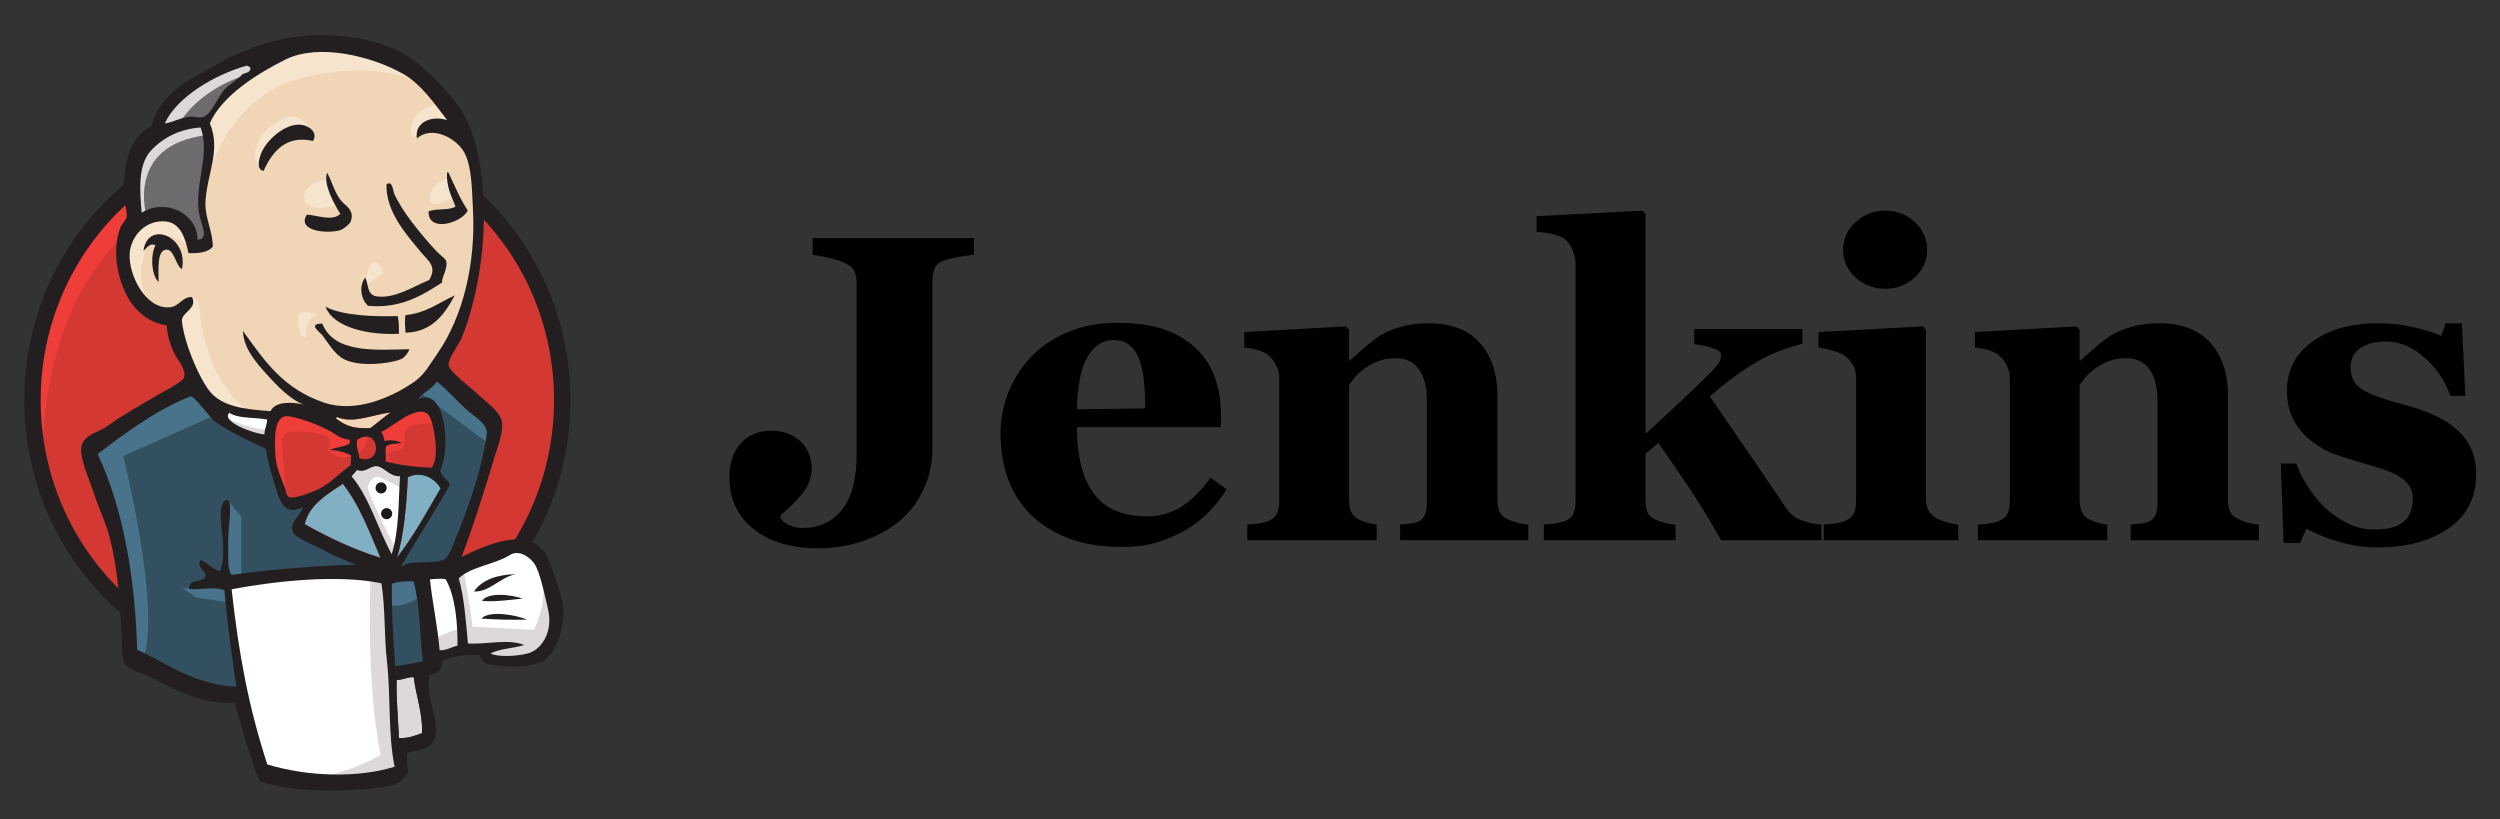 <svg width="180" height="59" viewBox="0 0 180 59" fill="none" xmlns="http://www.w3.org/2000/svg">
<rect x="0" y="0" width="180" height="59" fill="#333333" stroke="none"/>
<g clip-path="url(#clip0_12796_14447)">
<path fill-rule="evenodd" clip-rule="evenodd" d="M40.484 28.737C40.484 39.512 31.944 48.247 21.41 48.247C10.876 48.247 2.337 39.512 2.337 28.737C2.337 17.962 10.876 9.227 21.41 9.227C31.944 9.227 40.484 17.962 40.484 28.737Z" fill="#D33833"/>
<path d="M3.114 33.569C3.114 33.569 1.733 13.224 20.48 12.643L19.172 10.463L8.999 13.878L6.093 17.22L3.55 22.089L2.096 27.756L2.532 31.535" fill="#EF3D3A"/>
<path d="M8.346 15.428C5 18.852 2.929 23.58 2.929 28.81C2.929 34.039 5 38.767 8.346 42.191C11.694 45.614 16.309 47.727 21.41 47.727C26.511 47.727 31.126 45.614 34.473 42.191C37.82 38.767 39.891 34.039 39.891 28.81C39.891 23.58 37.82 18.852 34.473 15.428C31.126 12.005 26.511 9.893 21.41 9.892C16.309 9.893 11.694 12.005 8.346 15.428ZM7.499 43.019C3.943 39.382 1.744 34.355 1.744 28.81C1.744 23.264 3.943 18.238 7.499 14.601C11.055 10.962 15.977 8.707 21.41 8.708C26.843 8.707 31.765 10.962 35.32 14.601C38.877 18.238 41.076 23.265 41.076 28.81C41.076 34.355 38.877 39.382 35.32 43.019C31.765 46.657 26.843 48.912 21.41 48.912C15.977 48.912 11.055 46.657 7.499 43.019Z" fill="#231F20"/>
<path fill-rule="evenodd" clip-rule="evenodd" d="M29.439 28.845L26.532 29.281L22.609 29.717L20.065 29.79L17.595 29.717L15.706 29.136L14.034 27.32L12.726 23.614L12.436 22.814L10.692 22.233L9.675 20.562L8.948 18.164L9.748 16.057L11.637 15.403L13.162 16.13L13.889 17.728L14.761 17.583L15.052 17.22L14.761 15.548L14.688 13.441L15.124 10.535L15.107 8.874L16.432 6.756L18.758 5.085L22.827 3.341L27.332 3.995L31.255 6.829L33.072 9.735L34.234 11.842L34.525 17.074L33.653 21.579L32.055 25.576L30.529 27.683" fill="#F0D6B7"/>
<path fill-rule="evenodd" clip-rule="evenodd" d="M26.968 41.416L16.578 41.852V43.596L17.45 49.699L17.014 50.208L9.748 47.737L9.239 46.865L8.512 38.655L6.841 33.714L6.478 32.551L12.291 28.555L14.107 27.828L15.706 29.79L17.086 31.025L18.685 31.534L19.412 31.752L20.284 35.53L20.937 36.329L22.609 35.748L21.446 38.001L27.768 40.98L26.968 41.416Z" fill="#335061"/>
<path fill-rule="evenodd" clip-rule="evenodd" d="M9.748 16.057L11.637 15.403L13.162 16.13L13.889 17.728L14.761 17.583L14.979 16.711L14.543 15.04L14.979 11.043L14.616 8.863L15.924 7.337L18.758 5.085L17.958 3.995L13.962 5.957L12.291 7.265L11.346 9.299L9.893 11.261L9.457 13.586L9.748 16.057Z" fill="#6D6B6D"/>
<path fill-rule="evenodd" clip-rule="evenodd" d="M12.727 9.227C12.727 9.227 13.816 6.538 18.176 5.23C22.536 3.922 18.394 4.286 18.394 4.286L13.671 6.102L11.855 7.919L11.056 9.372L12.727 9.227Z" fill="#DCD9D8"/>
<path fill-rule="evenodd" clip-rule="evenodd" d="M10.547 15.548C10.547 15.548 9.021 10.462 14.834 9.735L14.616 8.863L10.62 9.808L9.457 13.586L9.748 16.057L10.547 15.548Z" fill="#DCD9D8"/>
<path fill-rule="evenodd" clip-rule="evenodd" d="M12.872 22.306L13.823 21.384C13.823 21.384 14.253 21.434 14.325 21.942C14.398 22.451 14.616 27.029 17.74 29.5C18.025 29.725 15.415 29.136 15.415 29.136L13.09 25.503" fill="#F7E4CD"/>
<path fill-rule="evenodd" clip-rule="evenodd" d="M26.242 20.925C26.242 20.925 26.412 18.723 27.005 18.892C27.598 19.061 27.598 19.655 27.598 19.655C27.598 19.655 26.157 20.587 26.242 20.925Z" fill="#F7E4CD"/>
<path d="M32.273 12.86C32.273 12.86 31.075 13.113 30.965 14.168C30.854 15.223 32.273 14.386 32.491 14.313" fill="#F7E4CD"/>
<path d="M23.481 12.933C23.481 12.933 21.882 13.151 21.882 14.168C21.882 15.185 23.699 15.113 24.207 14.677" fill="#F7E4CD"/>
<path fill-rule="evenodd" clip-rule="evenodd" d="M13.598 17.656C13.598 17.656 10.837 15.984 10.547 17.583C10.256 19.181 9.602 20.344 10.983 22.015L10.038 21.725L9.166 19.472L8.876 17.292L10.547 15.548L12.436 15.694L13.526 16.566L13.598 17.656Z" fill="#F7E4CD"/>
<path fill-rule="evenodd" clip-rule="evenodd" d="M14.906 13.078C14.906 13.078 16.142 6.684 22.391 5.448C27.535 4.431 30.238 5.666 31.255 6.829C31.255 6.829 26.678 1.379 22.318 3.05C17.958 4.722 14.761 7.774 14.834 9.735C14.957 13.076 14.906 13.078 14.906 13.078Z" fill="#F7E4CD"/>
<path fill-rule="evenodd" clip-rule="evenodd" d="M31.764 7.555C31.764 7.555 29.657 7.483 29.584 9.372C29.584 9.372 29.584 9.663 29.729 9.953C29.729 9.953 31.401 8.064 32.418 9.081" fill="#F7E4CD"/>
<path fill-rule="evenodd" clip-rule="evenodd" d="M22.537 10.15C22.537 10.15 22.174 7.25 19.702 8.936C18.104 10.026 18.249 11.552 18.54 11.842C18.83 12.133 18.751 12.719 18.972 12.317C19.194 11.915 19.121 10.607 19.92 10.244C20.719 9.881 22.03 9.475 22.537 10.15Z" fill="#F7E4CD"/>
<path fill-rule="evenodd" clip-rule="evenodd" d="M15.706 29.79L8.876 32.842C8.876 32.842 11.71 44.104 10.256 47.592L9.239 47.229L9.166 42.942L7.277 34.804L6.478 32.551L13.598 27.756L15.706 29.79Z" fill="#49728B"/>
<path fill-rule="evenodd" clip-rule="evenodd" d="M16.408 36.019L17.377 37.202V41.561H16.214C16.214 41.561 16.069 38.51 16.069 38.146C16.069 37.783 16.214 36.475 16.214 36.475" fill="#49728B"/>
<path fill-rule="evenodd" clip-rule="evenodd" d="M16.432 42.215L13.162 42.361L14.107 43.014L16.432 43.378" fill="#49728B"/>
<path fill-rule="evenodd" clip-rule="evenodd" d="M27.622 41.489L30.311 41.416L30.965 48.101L28.203 48.464L27.622 41.489Z" fill="#335061"/>
<path fill-rule="evenodd" clip-rule="evenodd" d="M28.349 41.489L32.418 41.27C32.418 41.27 34.089 37.056 34.089 36.838C34.089 36.62 35.542 30.735 35.542 30.735L32.273 27.32L31.619 26.738L29.875 28.482V35.24L28.349 41.489Z" fill="#335061"/>
<path fill-rule="evenodd" clip-rule="evenodd" d="M30.165 40.98L27.622 41.489L27.985 43.523C28.93 43.959 30.529 42.796 30.529 42.796" fill="#49728B"/>
<path fill-rule="evenodd" clip-rule="evenodd" d="M30.238 28.264L35.325 32.042L35.47 30.299L31.619 26.738L30.238 28.264Z" fill="#49728B"/>
<path fill-rule="evenodd" clip-rule="evenodd" d="M18.954 55.804L17.45 49.699L16.701 45.195L16.578 41.852L23.386 41.489L27.622 41.489L27.237 49.119L27.891 55.004L27.819 56.094L22.296 56.53L18.954 55.804Z" fill="white"/>
<path fill-rule="evenodd" clip-rule="evenodd" d="M26.678 41.416C26.678 41.416 26.314 48.973 27.404 54.35C27.404 54.35 25.224 55.73 22.027 56.093L28.131 55.876L28.858 55.44L27.985 43.523L27.768 40.98" fill="#DCD9D8"/>
<path fill-rule="evenodd" clip-rule="evenodd" d="M31.089 47.52L33.922 46.721L39.299 46.43L40.099 43.96L38.645 39.673L36.974 39.455L34.649 40.181L32.418 41.27L31.234 41.053L30.311 41.416" fill="white"/>
<path fill-rule="evenodd" clip-rule="evenodd" d="M31.037 46.066C31.037 46.066 32.926 45.194 33.217 45.267L32.418 41.27L33.363 40.907C33.363 40.907 34.017 44.686 34.017 45.122C34.017 45.122 38.086 45.34 38.449 45.34C38.449 45.34 39.321 43.668 39.103 41.925L39.902 44.25L39.975 45.558L38.812 47.301L37.504 47.592L35.325 47.52L34.598 46.575L32.055 46.938L31.255 47.229" fill="#DCD9D8"/>
<path d="M28.182 40.908L26.584 36.839L24.912 34.441C24.912 34.441 25.275 33.424 25.784 33.424C26.293 33.424 27.455 33.424 27.455 33.424L29.054 34.005L28.909 36.694L28.182 40.908Z" fill="white"/>
<path fill-rule="evenodd" clip-rule="evenodd" d="M28.494 39.527C28.494 39.527 26.46 35.603 26.46 35.022C26.46 35.022 26.823 34.15 27.332 34.368C27.84 34.586 28.93 35.167 28.93 35.167V33.786L26.46 33.278L24.789 33.496L27.622 40.181L28.203 40.253" fill="#DCD9D8"/>
<path d="M19.608 29.936L17.595 29.717L15.706 29.136V29.79L16.629 30.808L19.535 32.116" fill="white"/>
<path fill-rule="evenodd" clip-rule="evenodd" d="M16.36 30.154C16.36 30.154 18.613 31.099 19.339 30.881L19.412 31.752L17.377 31.317L16.142 30.445L16.36 30.154Z" fill="#DCD9D8"/>
<path fill-rule="evenodd" clip-rule="evenodd" d="M31.081 33.671C29.848 33.635 28.734 33.488 27.759 33.213C27.825 32.814 27.701 32.421 27.8 32.133C28.072 31.938 28.528 31.941 28.939 31.895C28.584 31.72 28.084 31.651 27.674 31.752C27.665 31.474 27.54 31.302 27.465 31.085C28.158 30.838 29.794 29.216 30.715 29.753C31.154 30.008 31.34 31.468 31.374 32.177C31.402 32.766 31.32 33.359 31.081 33.671Z" fill="#D33833"/>
<path d="M31.081 33.671C29.848 33.635 28.734 33.488 27.759 33.213C27.825 32.814 27.701 32.421 27.8 32.133C28.072 31.938 28.528 31.941 28.939 31.895C28.584 31.72 28.084 31.651 27.674 31.752C27.665 31.474 27.54 31.302 27.465 31.085C28.158 30.838 29.794 29.216 30.715 29.753C31.154 30.008 31.34 31.468 31.374 32.177C31.402 32.766 31.32 33.359 31.081 33.671Z" stroke="#D33833" stroke-width="0.436"/>
<path fill-rule="evenodd" clip-rule="evenodd" d="M25.185 31.656C25.182 31.749 25.178 31.843 25.174 31.937C24.789 32.19 24.168 32.187 23.745 32.399C24.368 32.427 24.858 32.577 25.282 32.788C25.273 33.023 25.264 33.258 25.255 33.493C24.549 33.976 23.905 34.695 23.074 35.148C22.681 35.362 21.302 35.914 20.885 35.816C20.648 35.761 20.627 35.468 20.532 35.191C20.331 34.599 19.867 33.656 19.827 32.765C19.775 31.639 19.662 29.751 20.875 29.983C21.854 30.17 22.993 30.621 23.751 31.035C24.214 31.288 24.482 31.602 25.185 31.656Z" fill="#D33833"/>
<path d="M25.185 31.656C25.182 31.749 25.178 31.843 25.174 31.937C24.789 32.19 24.168 32.187 23.745 32.399C24.368 32.427 24.858 32.577 25.282 32.788C25.273 33.023 25.264 33.258 25.255 33.493C24.549 33.976 23.905 34.695 23.074 35.148C22.681 35.362 21.302 35.914 20.885 35.816C20.648 35.761 20.627 35.468 20.532 35.191C20.331 34.599 19.867 33.656 19.827 32.765C19.775 31.639 19.662 29.751 20.875 29.983C21.854 30.17 22.993 30.621 23.751 31.035C24.214 31.288 24.482 31.602 25.185 31.656Z" stroke="#D33833" stroke-width="0.436"/>
<path fill-rule="evenodd" clip-rule="evenodd" d="M25.886 32.999C25.778 32.386 25.654 32.211 25.702 31.676C27.338 30.585 27.645 33.549 25.886 32.999Z" fill="#D33833"/>
<path d="M25.886 32.999C25.778 32.386 25.654 32.211 25.702 31.676C27.338 30.585 27.645 33.549 25.886 32.999Z" stroke="#D33833" stroke-width="0.436"/>
<path fill-rule="evenodd" clip-rule="evenodd" d="M28.255 33.496C28.255 33.496 27.746 32.77 28.109 32.552C28.473 32.334 28.836 32.552 29.054 32.189C29.272 31.825 29.054 31.607 29.127 31.171C29.199 30.735 29.563 30.663 29.926 30.59C30.289 30.517 31.307 30.372 31.452 30.735L31.016 29.427L30.144 29.137L27.383 30.735L27.237 31.535V33.133" fill="#EF3D3A"/>
<path fill-rule="evenodd" clip-rule="evenodd" d="M20.625 35.894C20.538 34.76 20.445 33.628 20.343 32.495C20.189 30.803 20.749 31.099 22.215 31.099C22.439 31.099 23.594 31.366 23.677 31.535C24.073 32.344 23.014 32.164 24.133 32.775C25.078 33.29 26.747 32.462 26.365 31.317C26.152 31.062 25.252 31.237 24.93 31.07C24.362 30.776 23.795 30.482 23.227 30.187C22.505 29.813 20.835 29.266 20.065 29.79C18.114 31.117 20.189 34.432 20.885 35.816" fill="#EF3D3A"/>
<path fill-rule="evenodd" clip-rule="evenodd" d="M22.537 10.15C20.557 9.689 19.573 10.979 18.972 12.317C18.436 12.187 18.65 11.458 18.785 11.086C19.14 10.112 20.568 8.814 21.735 8.99C22.238 9.066 22.917 9.525 22.537 10.15Z" fill="#231F20"/>
<path fill-rule="evenodd" clip-rule="evenodd" d="M32.187 12.405C32.218 12.407 32.249 12.408 32.281 12.409C32.728 13.339 33.115 14.324 33.68 15.144C33.302 16.025 30.816 16.805 30.855 15.223C31.392 14.988 32.32 15.175 32.797 14.875C32.521 14.119 32.123 13.475 32.187 12.405Z" fill="#231F20"/>
<path fill-rule="evenodd" clip-rule="evenodd" d="M23.551 12.43C23.976 13.208 24.114 14.026 24.718 14.614C24.989 14.879 25.518 15.202 25.256 15.938C25.195 16.112 24.747 16.5 24.489 16.576C23.545 16.854 21.346 16.633 22.091 15.457C22.871 15.493 23.92 15.963 24.504 15.397C24.056 14.681 23.257 13.264 23.551 12.43Z" fill="#231F20"/>
<path fill-rule="evenodd" clip-rule="evenodd" d="M31.832 20.341C30.412 21.254 28.827 22.246 26.499 22.016C26.002 21.584 25.812 20.621 26.295 19.986C26.547 20.418 26.389 21.213 27.09 21.333C28.411 21.559 29.948 20.525 30.898 20.164C31.488 19.17 30.848 18.805 30.317 18.166C29.23 16.856 27.773 15.232 27.826 13.271C28.265 12.953 28.303 13.757 28.366 13.904C28.933 15.232 30.361 16.93 31.403 18.067C31.659 18.347 32.081 18.615 32.127 18.8C32.263 19.338 31.776 19.983 31.832 20.341Z" fill="#231F20"/>
<path fill-rule="evenodd" clip-rule="evenodd" d="M13.101 19.38C12.656 19.126 12.55 18.006 12.027 17.975C11.28 17.929 11.416 19.427 11.419 20.303C10.905 19.836 10.814 18.398 11.192 17.66C10.761 17.449 10.569 17.893 10.33 18.05C10.637 15.82 13.592 17.016 13.101 19.38Z" fill="#231F20"/>
<path fill-rule="evenodd" clip-rule="evenodd" d="M32.737 21.27C32.076 22.529 31.14 23.915 29.199 23.955C29.16 23.549 29.13 22.93 29.201 22.685C30.685 22.543 31.601 21.788 32.737 21.27Z" fill="#231F20"/>
<path fill-rule="evenodd" clip-rule="evenodd" d="M23.439 22.086C24.677 22.737 26.952 22.807 28.634 22.758C28.725 23.126 28.722 23.581 28.726 24.031C26.563 24.139 24.006 23.604 23.439 22.086Z" fill="#231F20"/>
<path fill-rule="evenodd" clip-rule="evenodd" d="M23.204 23.3C24.06 25.449 27.002 25.201 29.483 25.142C29.373 25.421 29.137 25.751 28.843 25.87C28.047 26.193 25.855 26.439 24.751 25.853C24.051 25.481 23.601 24.64 23.218 24.147C23.033 23.909 22.11 23.301 23.204 23.3Z" fill="#231F20"/>
<path fill-rule="evenodd" clip-rule="evenodd" d="M31.729 35.154C30.725 36.875 29.764 38.642 28.572 40.159C29.071 38.69 29.285 36.231 29.361 34.357C30.406 33.868 31.301 34.467 31.729 35.154Z" fill="#81B0C4"/>
<path fill-rule="evenodd" clip-rule="evenodd" d="M37.134 41.337C36.01 41.563 35.219 42.656 34.122 42.585C34.725 41.735 35.782 41.377 37.134 41.337Z" fill="#231F20"/>
<path fill-rule="evenodd" clip-rule="evenodd" d="M37.63 43.097C36.714 43.194 35.637 43.343 34.707 43.266C35.147 42.594 36.843 42.826 37.63 43.097Z" fill="#231F20"/>
<path fill-rule="evenodd" clip-rule="evenodd" d="M37.948 44.615C36.918 44.637 35.637 44.617 34.658 44.534C35.237 43.912 37.28 44.304 37.948 44.615Z" fill="#231F20"/>
<path fill-rule="evenodd" clip-rule="evenodd" d="M29.791 48.767C29.939 50.061 30.451 51.372 30.387 52.789C29.817 52.981 29.49 53.149 28.727 53.148C28.673 51.944 28.512 50.103 28.56 48.955C28.936 48.98 29.489 48.687 29.791 48.767Z" fill="#DCD9D8"/>
<path fill-rule="evenodd" clip-rule="evenodd" d="M28.13 29.7C27.613 30.037 27.172 30.459 26.675 30.819C25.574 30.874 24.972 30.743 24.163 30.11C24.176 30.06 24.258 30.082 24.261 30.02C25.44 30.546 26.939 29.806 28.13 29.7Z" fill="#F0D6B7"/>
<path fill-rule="evenodd" clip-rule="evenodd" d="M21.939 37.739C22.263 36.334 23.533 35.607 24.686 34.834C25.875 36.344 26.599 38.286 27.396 40.161C25.513 39.593 23.589 38.672 21.939 37.739Z" fill="#81B0C4"/>
<path fill-rule="evenodd" clip-rule="evenodd" d="M28.56 48.955C28.512 50.103 28.673 51.944 28.727 53.148C29.49 53.149 29.817 52.981 30.387 52.789C30.451 51.372 29.939 50.061 29.791 48.767C29.489 48.687 28.936 48.98 28.56 48.955ZM16.677 42.426C17.18 47.053 17.909 50.942 19.246 55.038C22.213 55.939 25.79 56.018 28.413 55.205C27.931 52.893 28.142 50.078 27.86 47.61C27.648 45.756 27.756 43.89 27.465 41.998C24.288 41.337 19.796 41.843 16.677 42.426ZM28.217 42.027C28.19 44.014 28.306 45.974 28.457 47.963C29.22 47.848 29.738 47.772 30.447 47.617C30.217 45.701 30.245 43.546 29.776 41.852C29.234 41.857 28.757 41.846 28.217 42.027ZM32.087 41.706C31.725 41.623 31.303 41.703 30.957 41.71C31.12 43.33 31.515 45.117 31.653 46.817C32.198 46.834 32.489 46.577 32.936 46.491C32.96 44.998 32.806 42.943 32.087 41.706ZM37.947 47.061C39.082 46.785 39.795 45.396 39.478 43.968C39.265 43.009 38.886 41.203 38.48 40.59C38.18 40.136 37.367 39.542 36.717 39.958C35.661 40.634 33.8 40.83 33.03 41.649C33.416 42.935 33.536 44.702 33.695 46.331C35.015 46.414 36.639 45.968 37.736 46.441C36.97 46.689 35.976 46.691 35.314 47.053C35.855 47.314 37.121 47.261 37.947 47.061ZM27.396 40.161C26.599 38.286 25.875 36.344 24.686 34.834C23.533 35.607 22.263 36.334 21.939 37.739C23.589 38.672 25.513 39.593 27.396 40.161ZM29.361 34.357C29.285 36.231 29.071 38.69 28.572 40.159C29.764 38.642 30.725 36.875 31.729 35.154C31.301 34.467 30.406 33.868 29.361 34.357ZM27.134 33.566C26.682 33.517 26.299 34.085 25.712 33.839C25.578 33.988 25.455 34.149 25.318 34.294C26.615 35.857 27.204 38.074 28.205 39.91C28.743 38.146 28.681 36.213 28.799 34.288C28.061 34.335 27.651 33.621 27.134 33.566ZM25.702 31.676C25.654 32.211 25.778 32.386 25.886 32.999C27.645 33.549 27.338 30.585 25.702 31.676ZM23.751 31.035C22.993 30.621 21.854 30.17 20.875 29.983C19.662 29.751 19.775 31.639 19.827 32.765C19.867 33.656 20.331 34.599 20.532 35.191C20.627 35.468 20.648 35.761 20.885 35.816C21.302 35.914 22.681 35.362 23.074 35.148C23.905 34.695 24.549 33.976 25.255 33.493C25.264 33.258 25.273 33.023 25.282 32.788C24.858 32.577 24.368 32.427 23.745 32.399C24.168 32.187 24.789 32.19 25.174 31.937C25.178 31.843 25.182 31.749 25.185 31.656C24.482 31.602 24.214 31.288 23.751 31.035ZM16.511 29.72C15.882 30.359 18.275 31.23 19.038 31.276C19.033 30.872 19.268 30.491 19.221 30.201C18.315 30.042 17.126 30.147 16.511 29.72ZM24.261 30.02C24.258 30.082 24.176 30.06 24.163 30.111C24.972 30.743 25.574 30.874 26.675 30.819C27.172 30.459 27.613 30.037 28.13 29.7C26.939 29.806 25.44 30.546 24.261 30.02ZM31.374 32.177C31.34 31.468 31.154 30.008 30.715 29.753C29.794 29.215 28.158 30.838 27.465 31.085C27.54 31.302 27.665 31.474 27.674 31.752C28.084 31.651 28.584 31.72 28.939 31.895C28.528 31.941 28.072 31.938 27.8 32.133C27.701 32.421 27.825 32.814 27.759 33.213C28.734 33.489 29.848 33.635 31.081 33.671C31.321 33.359 31.402 32.766 31.374 32.177ZM15.452 30.338C15.254 30.197 13.918 28.458 13.735 28.53C11.316 29.484 9.055 31.133 7.035 32.693C8.961 36.827 9.739 41.891 9.876 46.773C12.083 47.805 14.022 49.293 17.017 49.449C16.67 46.997 16.354 44.809 16.157 42.501C15.404 42.183 14.325 42.515 13.621 42.402C13.615 41.554 14.696 42.031 14.786 41.46C14.854 41.028 14.191 40.996 14.407 40.316C14.957 40.516 15.247 40.958 15.834 41.124C16.37 39.95 15.826 37.874 15.904 36.893C15.918 36.709 15.995 35.873 16.408 36.019C16.773 36.149 16.387 38.243 16.427 39.172C16.464 40.027 16.324 40.855 16.67 41.392C19.564 40.998 22.505 40.743 25.636 40.657C24.947 40.361 24.129 40.082 23.232 39.576C22.745 39.302 21.212 38.731 21.072 38.27C20.848 37.533 21.659 37.141 21.798 36.51C20.337 37.307 20.052 35.747 19.707 34.641C19.394 33.64 19.215 32.892 19.139 32.315C17.88 31.715 16.535 31.107 15.452 30.338ZM30.096 28.741C32.111 27.764 32.474 32.392 31.684 33.883C31.806 34.328 32.226 34.498 32.397 34.898C31.273 36.912 30.024 38.792 28.877 40.783C29.73 40.251 30.949 40.688 31.954 40.29C32.321 40.145 32.586 39.304 32.864 38.632C33.629 36.783 34.431 34.451 34.788 32.686C34.869 32.284 35.089 31.407 35.04 31.049C34.952 30.409 34.082 29.933 33.64 29.537C32.825 28.805 32.312 28.161 31.462 27.476C31.117 27.985 30.378 28.327 30.096 28.741ZM10.844 10.873C9.884 11.929 10.085 13.909 10.201 15.317C11.936 14.225 14.24 15.403 14.218 17.26C15.046 17.238 14.527 16.225 14.378 15.573C13.888 13.442 15.203 11.126 14.437 9.178C12.951 9.29 11.73 9.897 10.844 10.873ZM17.713 4.742C15.54 5.358 12.754 6.937 11.861 8.89C12.553 8.789 13.033 8.44 13.715 8.397C13.973 8.38 14.311 8.505 14.607 8.432C15.198 8.285 15.696 6.961 16.142 6.469C16.576 5.987 17.098 5.782 17.455 5.343C17.684 5.233 18.024 5.24 18.037 4.896C17.937 4.789 17.833 4.708 17.713 4.742ZM29.028 5.321C26.772 4.048 22.953 3.091 20.553 4.287C18.617 5.253 16 6.85 15.107 8.874C15.941 10.828 14.861 12.618 14.791 14.601C14.755 15.656 15.288 16.577 15.329 17.726C15.044 18.197 14.172 18.255 13.569 18.223C13.366 17.206 13.011 16.064 11.964 15.949C10.483 15.787 9.401 17.013 9.333 18.294C9.254 19.8 10.49 22.296 12.242 22.122C12.919 22.056 13.086 21.377 13.823 21.384C14.223 22.182 13.207 22.432 13.102 23.003C13.075 23.15 13.186 23.726 13.251 23.996C13.57 25.311 14.279 27.013 14.977 28.014C15.864 29.284 17.605 29.476 19.479 29.6C19.814 28.879 21.046 28.938 21.85 29.127C20.887 28.746 19.992 27.822 19.25 27.003C18.398 26.065 17.535 25.058 17.492 23.831C19.102 26.064 20.432 28.015 23.359 28.997C25.575 29.74 28.162 28.657 29.863 27.462C30.57 26.965 30.991 26.177 31.493 25.455C33.372 22.753 34.248 18.897 34.056 15.159C33.976 13.617 33.98 12.081 33.462 11.044C32.922 9.959 31.093 8.989 30.023 9.97C29.825 8.915 30.913 8.263 32.192 8.643C31.28 7.466 30.323 6.052 29.028 5.321ZM33.23 40.105C34.993 39.228 38.287 37.746 39.392 40.108C39.8 40.978 40.279 42.45 40.49 43.349C40.788 44.617 40.166 47.282 38.863 47.708C37.712 48.083 36.369 48.06 34.982 47.782C34.819 47.646 34.637 47.409 34.51 47.163C33.52 47.124 32.593 47.216 31.811 47.623C31.885 48.355 31.389 48.473 30.925 48.623C30.581 49.988 31.614 51.77 31.366 53.015C31.19 53.901 30.099 54.039 29.298 54.205C29.271 54.697 29.333 55.108 29.387 55.525C29.204 56.201 28.382 56.585 27.603 56.679C25.04 56.988 21.148 57.126 18.682 56.24C17.994 54.552 17.452 52.499 16.879 50.572C14.474 50.829 12.53 49.535 10.696 48.687C10.061 48.392 9.183 48.23 8.946 47.725C8.716 47.236 8.81 46.298 8.753 45.413C8.608 43.151 8.484 40.969 7.886 38.653C7.618 37.613 7.151 36.696 6.824 35.695C6.523 34.767 5.996 33.62 5.859 32.694C5.655 31.322 6.947 31.246 7.773 30.652C9.05 29.732 10.052 29.224 11.435 28.394C11.844 28.149 13.08 27.527 13.22 27.24C13.499 26.672 12.741 25.872 12.538 25.427C12.217 24.723 12.05 24.125 12.004 23.43C10.844 23.247 9.964 22.557 9.433 21.778C8.554 20.49 7.945 18.107 8.705 16.294C8.765 16.151 9.062 15.87 9.106 15.651C9.193 15.219 8.943 14.645 8.928 14.185C8.848 11.829 9.327 9.799 10.913 9.088C11.557 6.523 13.862 5.67 16.033 4.395C16.845 3.918 17.74 3.614 18.664 3.274C21.979 2.053 27.066 2.283 29.817 4.364C30.984 5.247 32.849 7.11 33.516 8.459C35.277 12.02 35.152 17.971 33.92 22.303C33.754 22.885 33.514 23.74 33.179 24.439C32.945 24.926 32.218 25.903 32.306 26.333C32.397 26.779 33.964 27.968 34.3 28.292C34.904 28.876 36.054 29.65 36.147 30.387C36.247 31.17 35.801 32.242 35.576 32.998C34.822 35.522 34.086 37.855 33.23 40.105Z" fill="#231F20"/>
<path fill-rule="evenodd" clip-rule="evenodd" d="M21.47 22.636C21.565 22.508 22.091 22.315 22.827 22.669C22.827 22.669 21.955 22.815 22.027 24.268L21.664 24.195C21.664 24.195 21.288 22.877 21.47 22.636Z" fill="#F7E4CD"/>
<path fill-rule="evenodd" clip-rule="evenodd" d="M27.84 35.131C27.84 35.351 27.661 35.53 27.441 35.53C27.22 35.53 27.041 35.351 27.041 35.131C27.041 34.91 27.22 34.731 27.441 34.731C27.661 34.731 27.84 34.91 27.84 35.131Z" fill="#1D1919"/>
<path fill-rule="evenodd" clip-rule="evenodd" d="M28.24 36.984C28.24 37.204 28.061 37.383 27.84 37.383C27.619 37.383 27.441 37.204 27.441 36.984C27.441 36.763 27.619 36.584 27.84 36.584C28.061 36.584 28.24 36.763 28.24 36.984Z" fill="#1D1919"/>
<path d="M70.124 18.339C69.715 18.39 69.367 18.441 69.081 18.492C68.795 18.543 68.473 18.615 68.116 18.707C67.697 18.819 67.426 19.018 67.303 19.304C67.191 19.59 67.135 19.918 67.135 20.285V32.271C67.135 33.375 66.91 34.386 66.46 35.306C66.021 36.225 65.413 36.997 64.636 37.62C63.85 38.233 62.971 38.693 62 39C61.029 39.316 59.992 39.475 58.889 39.475C56.978 39.475 55.435 39.015 54.26 38.095C53.095 37.176 52.513 35.914 52.513 34.31C52.513 33.359 52.778 32.572 53.31 31.949C53.851 31.326 54.592 31.014 55.532 31.014C56.421 31.014 57.126 31.275 57.647 31.796C58.179 32.317 58.444 32.961 58.444 33.727C58.444 34.381 58.214 34.989 57.755 35.551C57.305 36.103 56.789 36.614 56.207 37.084V37.283C56.298 37.487 56.498 37.661 56.804 37.804C57.111 37.947 57.422 38.019 57.739 38.019C58.965 38.019 59.926 37.579 60.621 36.701C61.326 35.822 61.678 34.493 61.678 32.716V20.439C61.678 20.071 61.622 19.764 61.51 19.519C61.397 19.274 61.127 19.059 60.697 18.875C60.391 18.742 60.018 18.63 59.578 18.538C59.149 18.446 58.792 18.38 58.506 18.339V17.143H70.124V18.339ZM88.317 35.229C87.959 35.812 87.525 36.363 87.014 36.885C86.513 37.395 85.941 37.835 85.297 38.203C84.613 38.591 83.918 38.882 83.213 39.076C82.518 39.281 81.716 39.383 80.806 39.383C79.294 39.383 77.986 39.168 76.883 38.739C75.79 38.31 74.885 37.733 74.17 37.007C73.455 36.282 72.918 35.428 72.561 34.447C72.213 33.456 72.039 32.383 72.039 31.229C72.039 30.187 72.228 29.19 72.606 28.24C72.995 27.28 73.541 26.426 74.246 25.68C74.941 24.955 75.815 24.367 76.868 23.918C77.93 23.468 79.115 23.243 80.423 23.243C81.854 23.243 83.029 23.417 83.949 23.765C84.868 24.112 85.629 24.592 86.232 25.205C86.815 25.788 87.239 26.477 87.504 27.274C87.77 28.061 87.903 28.889 87.903 29.758V30.754H77.542C77.542 32.848 77.945 34.442 78.753 35.536C79.56 36.629 80.842 37.176 82.6 37.176C83.56 37.176 84.424 36.915 85.19 36.394C85.956 35.863 86.61 35.194 87.152 34.386L88.317 35.229ZM82.462 29.405C82.462 28.792 82.431 28.163 82.37 27.52C82.309 26.876 82.201 26.35 82.048 25.941C81.874 25.461 81.634 25.098 81.328 24.853C81.031 24.608 80.653 24.485 80.193 24.485C79.407 24.485 78.778 24.883 78.308 25.68C77.838 26.477 77.583 27.739 77.542 29.466L82.462 29.405ZM110.035 38.892H100.808V37.773C101.003 37.753 101.238 37.727 101.513 37.697C101.789 37.666 101.999 37.615 102.142 37.544C102.356 37.431 102.51 37.268 102.602 37.053C102.694 36.839 102.74 36.522 102.74 36.103V28.93C102.74 27.888 102.545 27.106 102.157 26.585C101.779 26.053 101.217 25.788 100.471 25.788C100.062 25.788 99.679 25.849 99.322 25.972C98.974 26.094 98.632 26.273 98.295 26.508C97.998 26.712 97.758 26.922 97.574 27.137C97.401 27.351 97.252 27.54 97.13 27.704V35.934C97.13 36.292 97.181 36.593 97.283 36.839C97.385 37.074 97.554 37.252 97.789 37.375C97.952 37.467 98.157 37.549 98.402 37.62C98.647 37.692 98.887 37.743 99.122 37.773V38.892H89.803V37.773C90.059 37.753 90.314 37.727 90.57 37.697C90.835 37.656 91.06 37.605 91.244 37.544C91.571 37.431 91.796 37.258 91.919 37.023C92.041 36.788 92.103 36.481 92.103 36.103V27.183C92.103 26.866 92.021 26.554 91.857 26.248C91.694 25.941 91.479 25.691 91.214 25.497C91.03 25.374 90.795 25.272 90.509 25.19C90.233 25.108 89.926 25.052 89.589 25.021V23.902L96.9 23.504L97.13 23.734V25.956H97.191C97.477 25.701 97.825 25.394 98.233 25.037C98.642 24.679 99.02 24.388 99.368 24.163C99.746 23.918 100.241 23.708 100.854 23.535C101.467 23.361 102.121 23.274 102.816 23.274C104.482 23.274 105.728 23.749 106.556 24.7C107.394 25.64 107.813 26.891 107.813 28.455V35.965C107.813 36.343 107.869 36.644 107.981 36.869C108.094 37.094 108.303 37.273 108.61 37.406C108.773 37.477 108.973 37.549 109.208 37.62C109.453 37.692 109.729 37.743 110.035 37.773V38.892ZM131.141 38.892H123.922C123.033 37.329 122.22 36.006 121.485 34.923C120.749 33.829 120.054 32.818 119.4 31.888L118.48 32.67V36.011C118.48 36.379 118.532 36.68 118.634 36.915C118.746 37.15 118.956 37.324 119.262 37.436C119.446 37.518 119.661 37.59 119.906 37.651C120.151 37.712 120.396 37.753 120.642 37.773V38.892H111.154V37.773C111.41 37.753 111.665 37.727 111.92 37.697C112.176 37.656 112.401 37.605 112.595 37.544C112.922 37.431 113.142 37.258 113.254 37.023C113.377 36.788 113.438 36.481 113.438 36.103V19.013C113.438 18.676 113.361 18.329 113.208 17.971C113.065 17.603 112.85 17.327 112.564 17.143C112.37 17.021 112.079 16.919 111.691 16.837C111.302 16.755 110.95 16.704 110.633 16.683V15.565L118.251 15.166L118.48 15.411V31.229C119.237 30.555 120.085 29.773 121.025 28.884C121.975 27.995 122.736 27.259 123.309 26.677C123.646 26.329 123.83 26.069 123.86 25.895C123.901 25.711 123.922 25.599 123.922 25.558C123.922 25.374 123.758 25.221 123.431 25.098C123.114 24.975 122.634 24.868 121.99 24.776V23.688H129.777V24.745C128.755 25.032 127.973 25.302 127.431 25.558C126.9 25.803 126.318 26.135 125.684 26.554C125.265 26.83 124.857 27.121 124.458 27.428C124.07 27.724 123.62 28.097 123.109 28.547C124.111 29.998 125.035 31.341 125.883 32.578C126.732 33.814 127.621 35.122 128.55 36.501C128.867 36.982 129.261 37.303 129.731 37.467C130.201 37.63 130.671 37.733 131.141 37.773V38.892ZM140.996 38.892H131.309V37.773C131.575 37.753 131.835 37.727 132.091 37.697C132.346 37.666 132.566 37.615 132.75 37.544C133.077 37.421 133.307 37.247 133.44 37.023C133.573 36.788 133.639 36.481 133.639 36.103V27.183C133.639 26.825 133.557 26.513 133.394 26.248C133.23 25.972 133.026 25.752 132.781 25.588C132.597 25.466 132.316 25.348 131.938 25.236C131.57 25.124 131.233 25.052 130.926 25.021V23.902L138.436 23.504L138.666 23.734V35.904C138.666 36.261 138.743 36.568 138.896 36.823C139.049 37.069 139.269 37.252 139.555 37.375C139.76 37.467 139.984 37.549 140.23 37.62C140.475 37.692 140.73 37.743 140.996 37.773V38.892ZM138.758 17.986C138.758 18.763 138.457 19.427 137.854 19.979C137.261 20.52 136.556 20.791 135.739 20.791C134.911 20.791 134.196 20.52 133.593 19.979C133 19.427 132.704 18.763 132.704 17.986C132.704 17.21 133 16.546 133.593 15.994C134.196 15.442 134.911 15.166 135.739 15.166C136.566 15.166 137.277 15.442 137.869 15.994C138.462 16.546 138.758 17.21 138.758 17.986ZM162.638 38.892H153.411V37.773C153.605 37.753 153.84 37.727 154.116 37.697C154.392 37.666 154.601 37.615 154.744 37.544C154.959 37.431 155.112 37.268 155.204 37.053C155.296 36.839 155.342 36.522 155.342 36.103V28.93C155.342 27.888 155.148 27.106 154.76 26.585C154.382 26.053 153.82 25.788 153.074 25.788C152.665 25.788 152.282 25.849 151.924 25.972C151.577 26.094 151.234 26.273 150.897 26.508C150.601 26.712 150.361 26.922 150.177 27.137C150.003 27.351 149.855 27.54 149.732 27.704V35.934C149.732 36.292 149.783 36.593 149.886 36.839C149.988 37.074 150.156 37.252 150.391 37.375C150.555 37.467 150.759 37.549 151.005 37.62C151.25 37.692 151.49 37.743 151.725 37.773V38.892H142.406V37.773C142.662 37.753 142.917 37.727 143.172 37.697C143.438 37.656 143.663 37.605 143.847 37.544C144.174 37.431 144.399 37.258 144.521 37.023C144.644 36.788 144.705 36.481 144.705 36.103V27.183C144.705 26.866 144.623 26.554 144.46 26.248C144.296 25.941 144.082 25.691 143.816 25.497C143.632 25.374 143.397 25.272 143.111 25.19C142.835 25.108 142.529 25.052 142.191 25.021V23.902L149.502 23.504L149.732 23.734V25.956H149.794C150.08 25.701 150.427 25.394 150.836 25.037C151.245 24.679 151.623 24.388 151.97 24.163C152.348 23.918 152.844 23.708 153.457 23.535C154.07 23.361 154.724 23.274 155.419 23.274C157.084 23.274 158.331 23.749 159.159 24.7C159.996 25.64 160.415 26.891 160.415 28.455V35.965C160.415 36.343 160.472 36.644 160.584 36.869C160.696 37.094 160.906 37.273 161.212 37.406C161.376 37.477 161.575 37.549 161.81 37.62C162.055 37.692 162.331 37.743 162.638 37.773V38.892ZM171.175 39.413C170.184 39.413 169.213 39.265 168.263 38.969C167.323 38.683 166.592 38.376 166.071 38.049L165.611 39.092H164.416L164.216 33.375H165.335C165.489 33.834 165.744 34.356 166.102 34.938C166.459 35.51 166.868 36.026 167.328 36.486C167.808 36.946 168.355 37.334 168.968 37.651C169.591 37.968 170.255 38.126 170.96 38.126C171.89 38.126 172.58 37.947 173.03 37.59C173.489 37.222 173.719 36.66 173.719 35.904C173.719 35.495 173.617 35.158 173.413 34.892C173.208 34.626 172.927 34.397 172.57 34.202C172.171 33.998 171.732 33.824 171.252 33.681C170.782 33.538 170.199 33.364 169.504 33.16C168.81 32.956 168.212 32.751 167.711 32.547C167.221 32.332 166.71 32 166.178 31.551C165.719 31.152 165.351 30.672 165.075 30.11C164.799 29.548 164.661 28.879 164.661 28.102C164.661 26.661 165.264 25.497 166.47 24.608C167.686 23.719 169.274 23.274 171.236 23.274C172.166 23.274 173.019 23.371 173.796 23.565C174.583 23.749 175.242 23.954 175.773 24.178L176.095 23.274H177.26L177.505 28.501H176.417C176.059 27.438 175.446 26.523 174.578 25.757C173.709 24.98 172.774 24.592 171.773 24.592C170.986 24.592 170.368 24.756 169.918 25.083C169.469 25.41 169.244 25.864 169.244 26.447C169.244 27.223 169.571 27.785 170.225 28.133C170.889 28.48 171.814 28.807 172.999 29.114C174.828 29.584 176.167 30.227 177.015 31.045C177.863 31.852 178.287 32.884 178.287 34.141C178.287 35.817 177.628 37.114 176.31 38.034C175.002 38.954 173.29 39.413 171.175 39.413Z" fill="black"/>
</g>
<defs>
<clipPath id="clip0_12796_14447">
<rect width="180" height="57.872" fill="white" transform="translate(0 0.787)"/>
</clipPath>
</defs>
</svg>
